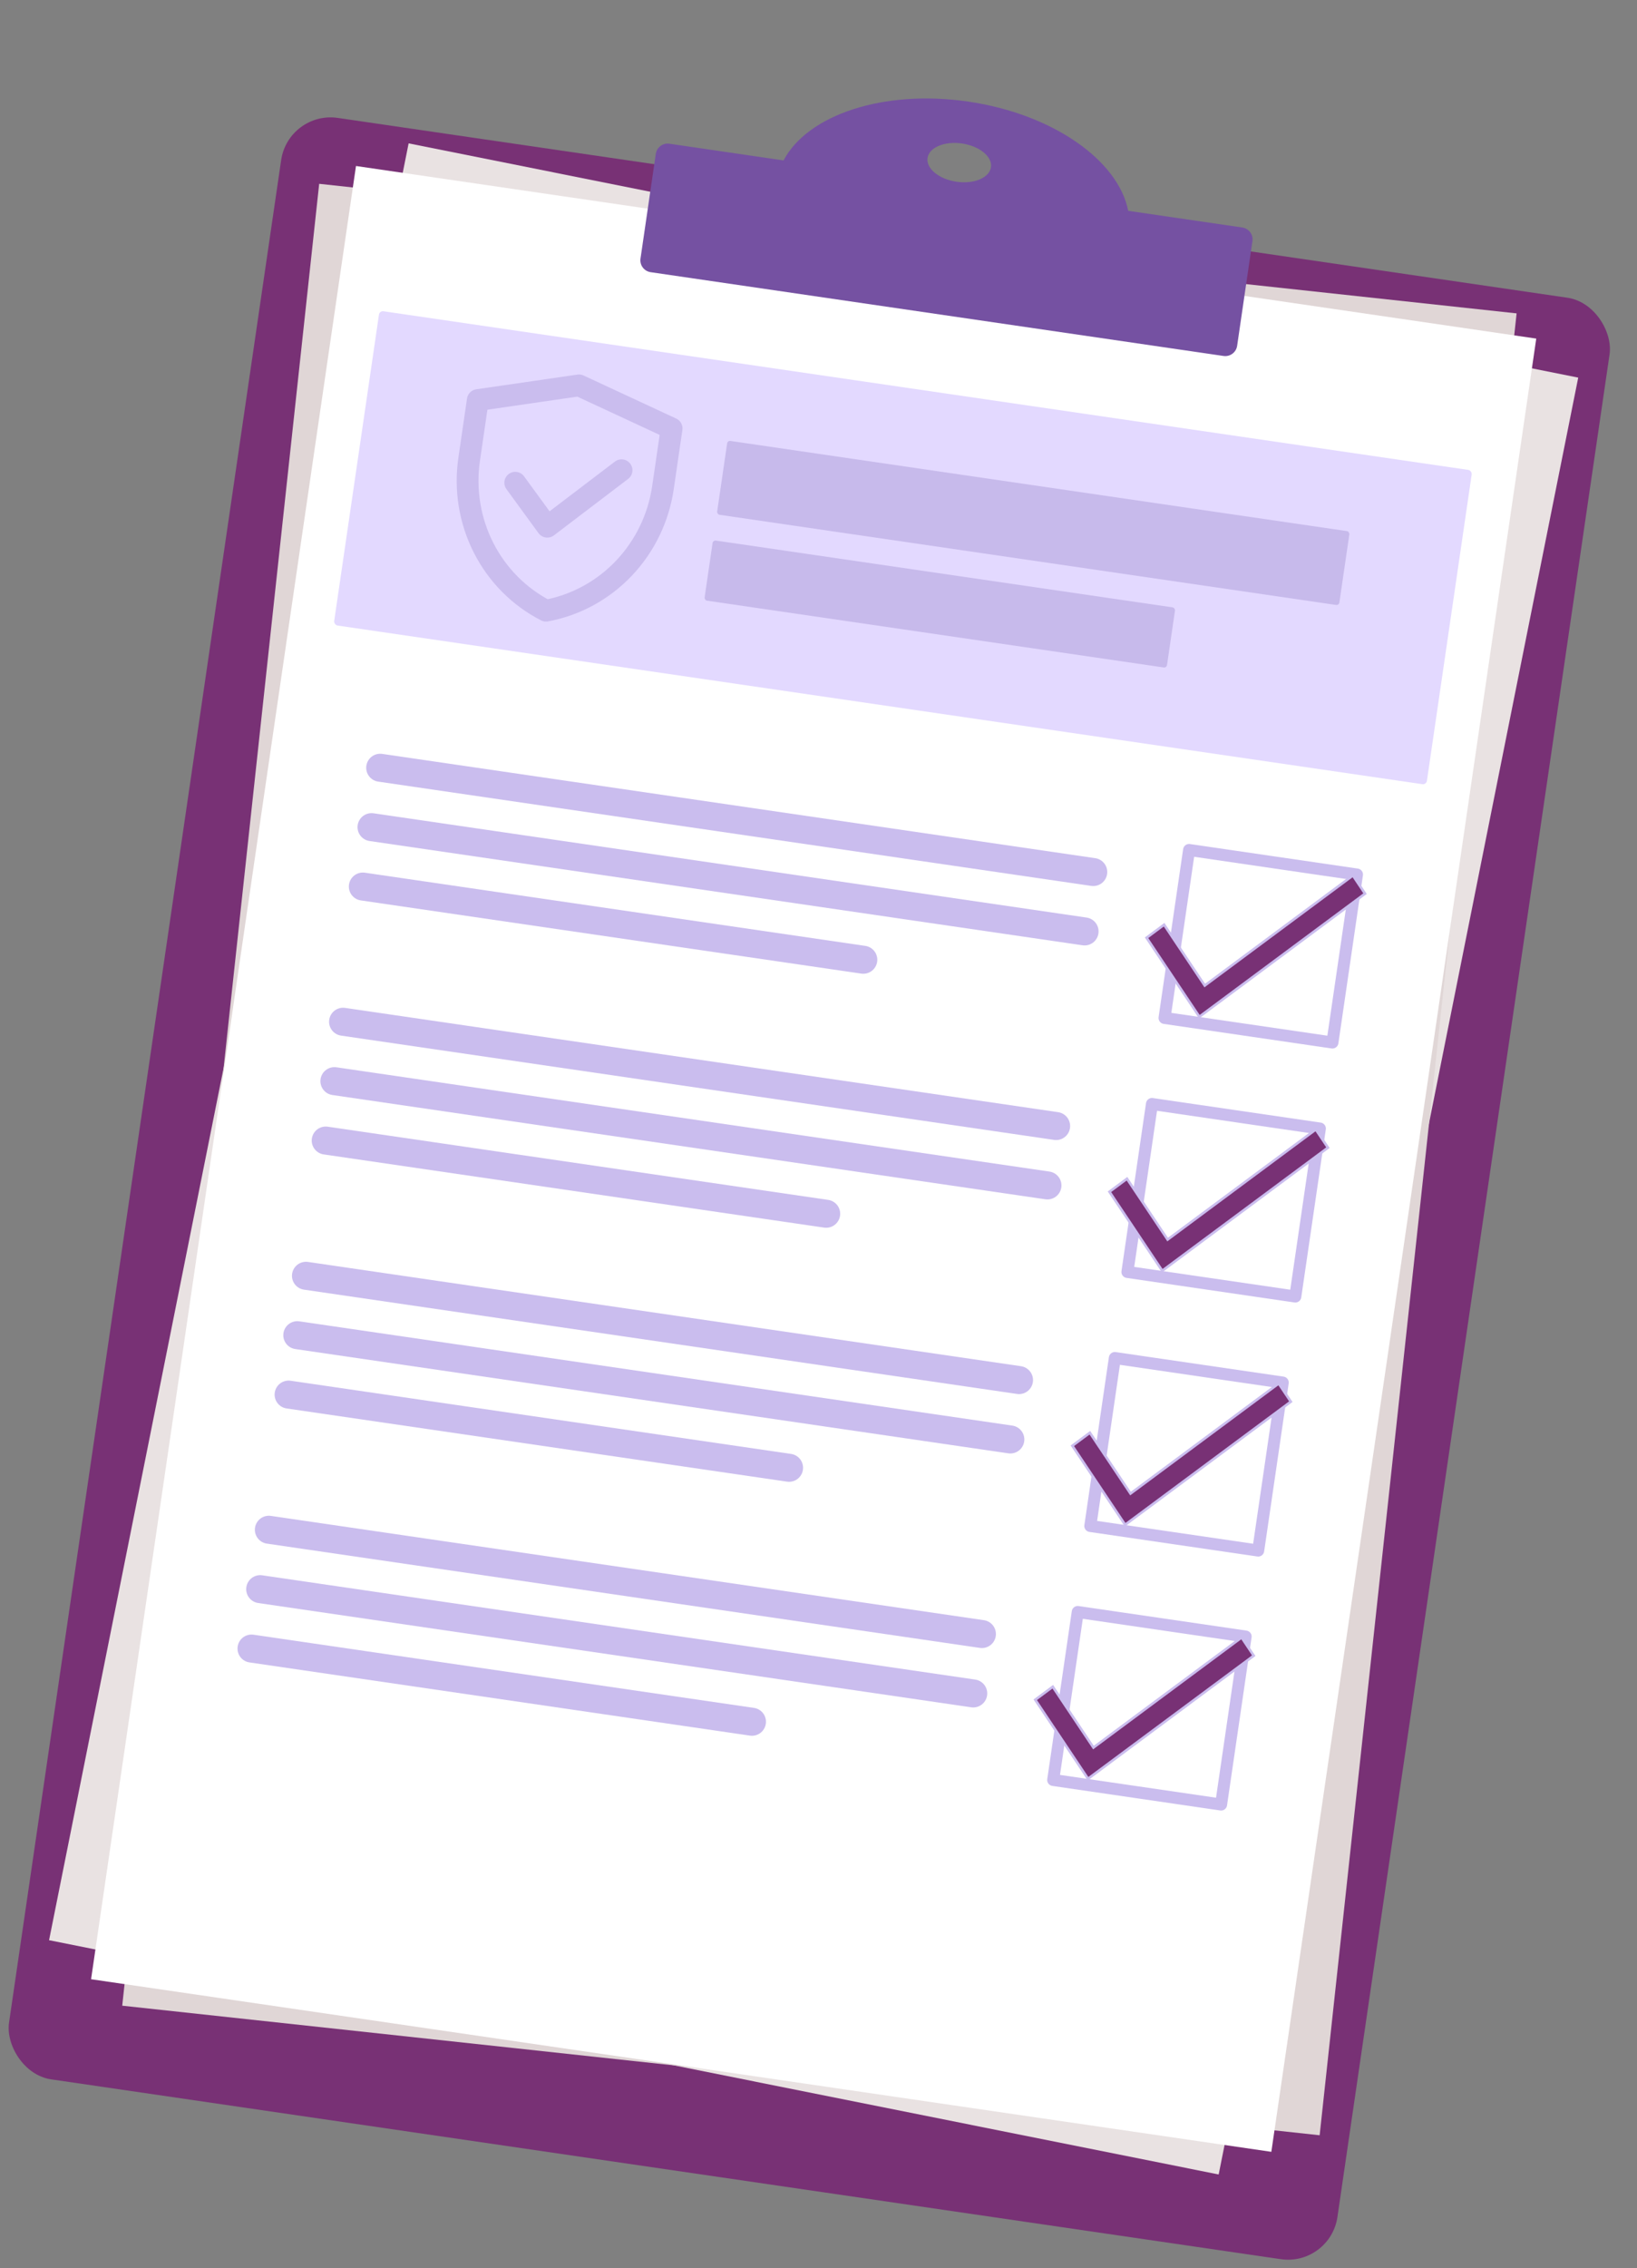 <svg width="317" height="439" viewBox="0 0 317 439" fill="none" xmlns="http://www.w3.org/2000/svg">
  <rect x="0" y="0" width="317" height="439" fill="#808080" stroke="none"/>
  <rect x="55.842" y="21.424" width="259.976" height="383.682" rx="9.665" transform="rotate(8.316 55.842 21.424)" fill="#783175"/>
  <rect x="79.129" y="27.748" width="230.983" height="354.689" transform="rotate(11.321 79.129 27.748)" fill="#E9E2E2"/>
  <rect x="61.809" y="35.578" width="233.228" height="354.689" transform="rotate(6.173 61.809 35.578)" fill="#E0D6D6"/>
  <rect x="68.936" y="32.129" width="230.983" height="354.689" transform="rotate(8.316 68.936 32.129)" fill="white"/>
  <rect x="73.496" y="60.135" width="213.852" height="61.476" rx="0.775" transform="rotate(8.316 73.496 60.135)" fill="#E3D9FF"/>
  <path fill-rule="evenodd" clip-rule="evenodd" d="M218.475 40.806C216.556 31.033 203.88 22.059 187.483 19.662C171.085 17.265 156.371 22.235 151.735 31.05L129.629 27.818C128.359 27.633 127.179 28.512 126.993 29.782L124.031 50.047C123.845 51.316 124.724 52.496 125.994 52.682L236.932 68.899C238.202 69.084 239.382 68.205 239.567 66.936L242.53 46.67C242.715 45.401 241.836 44.221 240.566 44.035L218.475 40.806ZM191.894 32.373C191.596 34.416 188.605 35.67 185.215 35.175C181.824 34.679 179.318 32.621 179.617 30.578C179.915 28.535 182.906 27.28 186.296 27.775C189.687 28.271 192.193 30.329 191.894 32.373Z" fill="#7551A2"/>
  <rect x="230.262" y="164.516" width="32.859" height="32.859" transform="rotate(8.316 230.262 164.516)" stroke="#CABDEE" stroke-width="2.324" stroke-linejoin="round"/>
  <path d="M233.151 190.543L233.295 190.758L233.502 190.604L261.987 169.455L264.336 172.969L232.251 196.792L222.03 181.505L225.424 178.985L233.151 190.543Z" fill="#783175" stroke="#CABDEE" stroke-width="0.492"/>
  <line x1="73.625" y1="148.602" x2="211.704" y2="168.786" stroke="#CABDEE" stroke-width="5.422" stroke-linecap="round"/>
  <line x1="71.946" y1="160.098" x2="210.024" y2="180.282" stroke="#CABDEE" stroke-width="5.422" stroke-linecap="round"/>
  <line x1="70.264" y1="171.596" x2="167.175" y2="185.763" stroke="#CABDEE" stroke-width="5.422" stroke-linecap="round"/>
  <rect x="223.074" y="213.682" width="32.859" height="32.859" transform="rotate(8.316 223.074 213.682)" stroke="#CABDEE" stroke-width="2.324" stroke-linejoin="round"/>
  <path d="M225.964 239.709L226.107 239.924L226.315 239.77L254.799 218.621L257.149 222.135L225.063 245.958L214.843 230.671L218.237 228.151L225.964 239.709Z" fill="#783175" stroke="#CABDEE" stroke-width="0.492"/>
  <line x1="66.436" y1="197.766" x2="204.515" y2="217.95" stroke="#CABDEE" stroke-width="5.422" stroke-linecap="round"/>
  <line x1="64.756" y1="209.262" x2="202.835" y2="229.446" stroke="#CABDEE" stroke-width="5.422" stroke-linecap="round"/>
  <line x1="63.075" y1="220.76" x2="159.986" y2="234.927" stroke="#CABDEE" stroke-width="5.422" stroke-linecap="round"/>
  <rect x="215.887" y="262.85" width="32.859" height="32.859" transform="rotate(8.316 215.887 262.85)" stroke="#CABDEE" stroke-width="2.324" stroke-linejoin="round"/>
  <path d="M218.778 288.873L218.922 289.088L219.129 288.934L247.614 267.785L249.963 271.299L217.877 295.122L207.657 279.835L211.051 277.315L218.778 288.873Z" fill="#783175" stroke="#CABDEE" stroke-width="0.492"/>
  <line x1="59.25" y1="246.936" x2="197.329" y2="267.12" stroke="#CABDEE" stroke-width="5.422" stroke-linecap="round"/>
  <line x1="57.571" y1="258.432" x2="195.649" y2="278.616" stroke="#CABDEE" stroke-width="5.422" stroke-linecap="round"/>
  <line x1="55.889" y1="269.93" x2="152.8" y2="284.097" stroke="#CABDEE" stroke-width="5.422" stroke-linecap="round"/>
  <rect x="208.701" y="312.008" width="32.859" height="32.859" transform="rotate(8.316 208.701 312.008)" stroke="#CABDEE" stroke-width="2.324" stroke-linejoin="round"/>
  <path d="M211.594 338.035L211.738 338.25L211.946 338.096L240.43 316.947L242.78 320.462L210.694 344.284L200.473 328.997L203.867 326.477L211.594 338.035Z" fill="#783175" stroke="#CABDEE" stroke-width="0.492"/>
  <line x1="52.065" y1="296.092" x2="190.144" y2="316.277" stroke="#CABDEE" stroke-width="5.422" stroke-linecap="round"/>
  <line x1="50.385" y1="307.589" x2="188.464" y2="327.773" stroke="#CABDEE" stroke-width="5.422" stroke-linecap="round"/>
  <line x1="48.703" y1="319.087" x2="145.615" y2="333.253" stroke="#CABDEE" stroke-width="5.422" stroke-linecap="round"/>
  <rect x="140.887" y="85.266" width="121.77" height="14.448" rx="0.554" transform="rotate(8.316 140.887 85.266)" fill="#C7BAEB"/>
  <rect x="138.068" y="104.549" width="90.494" height="11.76" rx="0.554" transform="rotate(8.316 138.068 104.549)" fill="#C7BAEB"/>
  <path d="M92.525 77.438L112.115 74.593L130.054 82.926L128.379 94.388C127.52 100.263 124.871 105.724 120.808 109.997C116.744 114.27 111.472 117.139 105.738 118.197C100.544 115.541 96.312 111.282 93.64 106.023C90.968 100.764 89.992 94.771 90.851 88.895L92.525 77.438Z" stroke="#CABDEE" stroke-width="4.219" stroke-linejoin="round"/>
  <path d="M99.776 93.437L105.985 101.948L120.359 91.016" stroke="#CABDEE" stroke-width="4.219" stroke-linecap="round" stroke-linejoin="round"/>
  </svg>
  